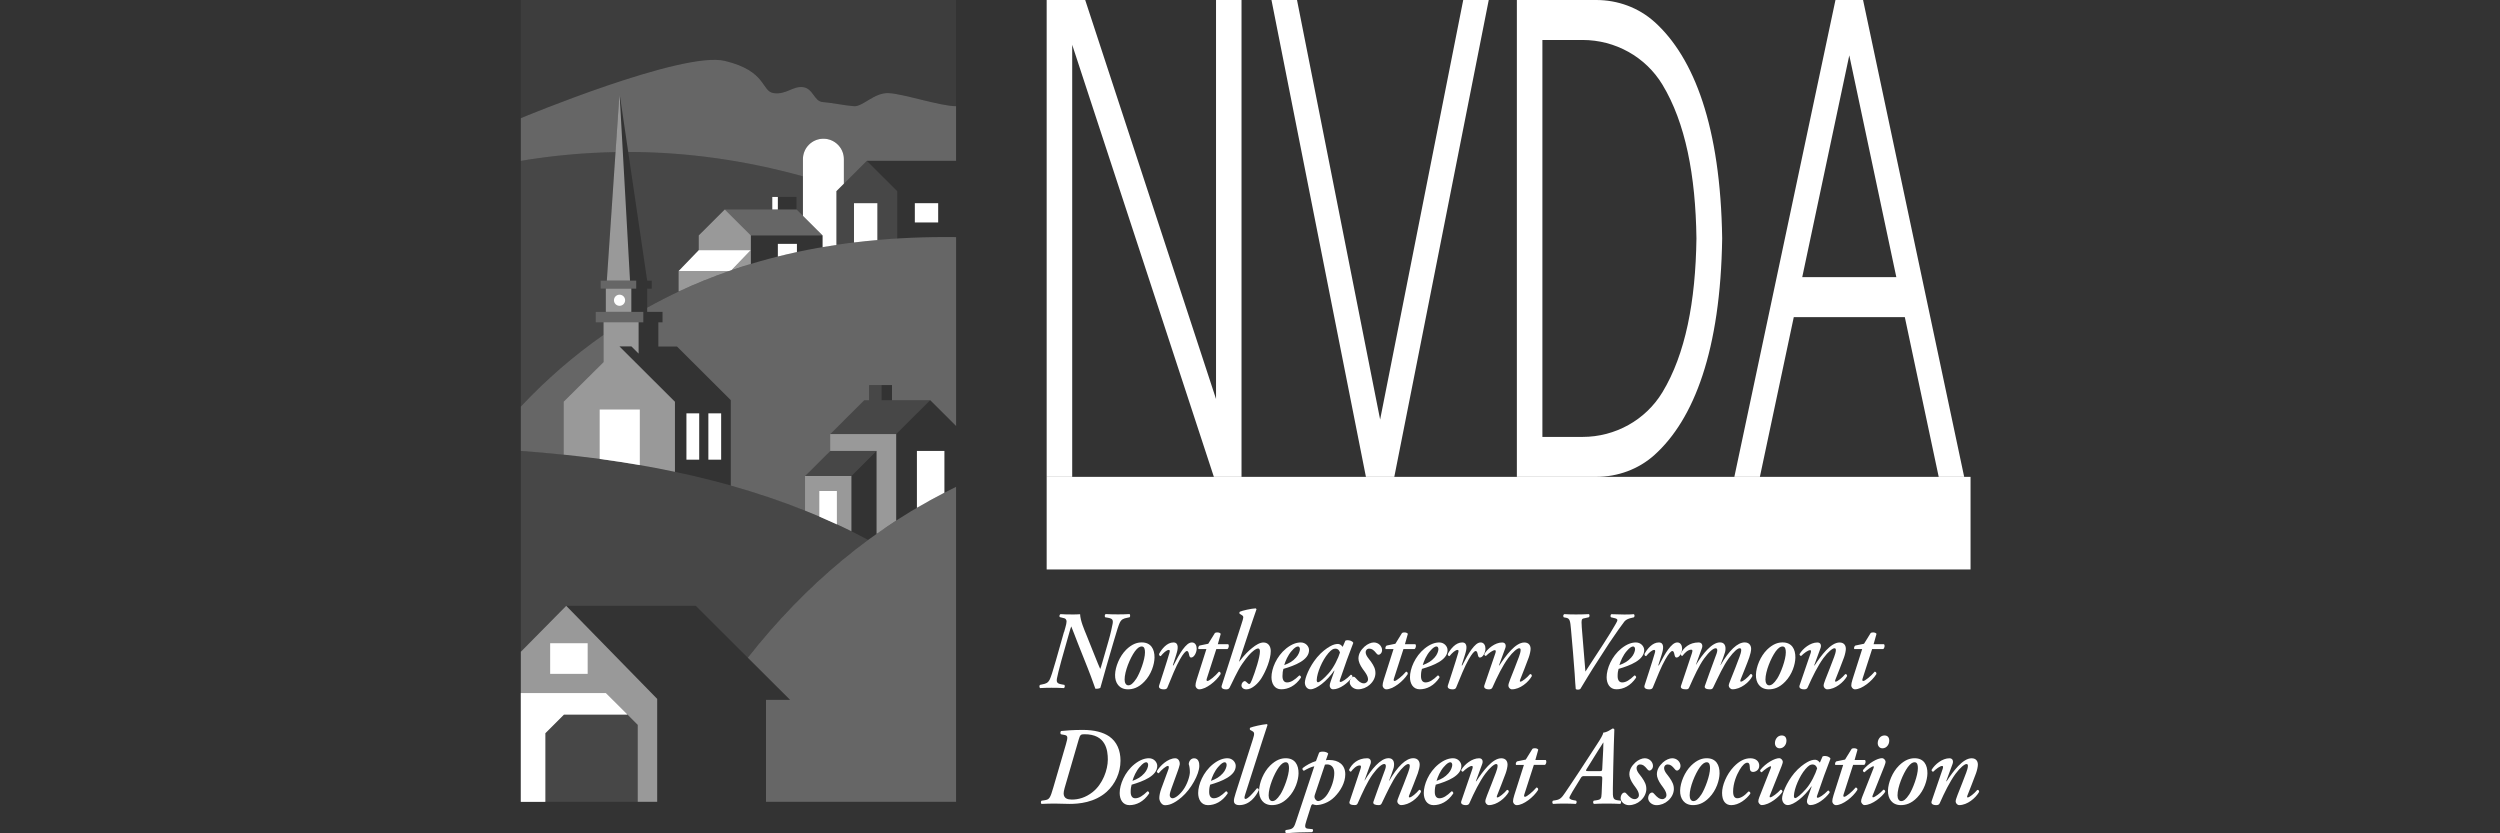 <?xml version="1.0" encoding="UTF-8"?> <svg xmlns="http://www.w3.org/2000/svg" width="192" height="64" viewBox="0 0 192 64" fill="none"><rect x="0" y="0" width="192" height="64" fill="#333333" stroke="none"/><path opacity="0.05" d="M40 0V9.075C40 9.075 52.42 3.897 55.665 4.675C58.91 5.455 58.461 7.015 59.419 7.15C60.376 7.285 60.883 6.598 61.665 6.69C62.448 6.782 62.523 7.79 63.175 7.835C63.827 7.88 64.913 8.11 65.587 8.155C66.262 8.2 67.134 7.105 68.238 7.15C69.341 7.195 72.222 8.155 73.423 8.155V0H40Z" fill="white"></path><path opacity="0.25" d="M68.238 7.152C67.134 7.107 66.262 8.205 65.587 8.157C64.913 8.112 63.824 7.882 63.175 7.837C62.523 7.792 62.448 6.782 61.665 6.692C60.883 6.6 60.379 7.287 59.419 7.152C58.458 7.017 58.907 5.455 55.665 4.677C52.42 3.897 40 9.075 40 9.075V12.352C42.447 11.943 44.872 11.723 47.274 11.678L47.58 7.152L48.247 11.67C52.799 11.675 57.267 12.322 61.665 13.54V12.22C61.665 11.355 62.37 10.652 63.237 10.652C64.105 10.652 64.81 11.355 64.81 12.22V14.11L66.573 12.352H73.426V8.157C72.225 8.157 69.343 7.195 68.24 7.152H68.238Z" fill="white"></path><path opacity="0.1" d="M46.352 24.753H45.755V23.95H46.53V22.168H46.131V21.552H46.607L47.274 11.675C44.872 11.723 42.447 11.943 40 12.352V31.233C41.943 29.163 44.057 27.32 46.352 25.72V24.755V24.753Z" fill="white"></path><path opacity="0.1" d="M61.665 16.578V13.54C57.267 12.322 52.796 11.675 48.247 11.67L49.704 21.555H50.055V22.17H49.704V23.625C50.489 23.188 51.297 22.777 52.119 22.392V20.815L53.664 19.212V18.085L55.665 16.09H59.311V15.127H61.174V16.093L61.665 16.582V16.578Z" fill="white"></path><path d="M64.81 14.11V12.22C64.81 11.355 64.105 10.652 63.238 10.652C62.37 10.652 61.665 11.355 61.665 12.22V16.578L63.175 18.082V18.98C63.601 18.907 64.03 18.837 64.464 18.775C64.388 18.785 64.311 18.795 64.236 18.808V14.68L64.81 14.107V14.11Z" fill="white"></path><path d="M56.186 20.745L57.666 19.21H53.664L52.119 20.812H56.001C56.063 20.79 56.124 20.767 56.186 20.745Z" fill="white"></path><path opacity="0.5" d="M57.666 19.21H53.664V18.082L55.665 16.087L57.666 18.082V19.21Z" fill="white"></path><path opacity="0.5" d="M57.666 20.267V19.21L56.186 20.745C56.673 20.578 57.167 20.418 57.666 20.267Z" fill="white"></path><path opacity="0.5" d="M55.998 20.812H52.117V22.39C53.365 21.805 54.659 21.28 55.998 20.812Z" fill="white"></path><path opacity="0.25" d="M57.666 18.082H63.175L61.174 16.087H55.665L57.666 18.082Z" fill="white"></path><path d="M59.739 15.125H59.311V16.087H59.739V15.125Z" fill="white"></path><path d="M61.204 19.36V18.727H59.739V19.7C60.224 19.58 60.71 19.465 61.204 19.36Z" fill="white"></path><path d="M72.052 15.605H70.259V17.085H72.052V15.605Z" fill="white"></path><path opacity="0.1" d="M68.907 18.32V14.682L66.57 12.352L64.233 14.682V18.81C65.743 18.582 67.3 18.42 68.905 18.323L68.907 18.32Z" fill="white"></path><path d="M67.38 18.435V15.605H65.587V18.622C66.176 18.55 66.776 18.488 67.38 18.435Z" fill="white"></path><path opacity="0.25" d="M43.287 30.855L46.352 27.812V25.72C44.057 27.32 41.943 29.16 40 31.23V34.63C41.118 34.708 42.212 34.807 43.287 34.92V30.855Z" fill="white"></path><path opacity="0.25" d="M49.704 23.622V23.95H50.883V24.753H50.562V26.613H51.994L56.124 30.73V37.288C58.127 37.85 60.028 38.495 61.828 39.215V36.562L63.764 34.633V33.337L66.377 30.733H66.743V29.573H68.506V30.733H71.44L73.428 32.715V18.21C64.088 18.095 56.246 19.99 49.707 23.628L49.704 23.622Z" fill="white"></path><path opacity="0.5" d="M51.836 36.24V30.855L47.57 26.602H48.49L49.045 27.155V24.752H46.352V27.81L43.287 30.852V34.917C46.304 35.23 49.153 35.67 51.836 36.237V36.24Z" fill="white"></path><path opacity="0.25" d="M49.406 23.953H45.752V24.755H49.406V23.953Z" fill="white"></path><path opacity="0.25" d="M48.862 21.552H46.131V22.168H48.862V21.552Z" fill="white"></path><path opacity="0.5" d="M47.58 7.152L46.605 21.552H48.385L47.58 7.152Z" fill="white"></path><path d="M53.699 31.745H52.718V35.303H53.699V31.745Z" fill="white"></path><path d="M49.138 35.722V31.45H46.056V35.245C47.106 35.387 48.132 35.547 49.138 35.72V35.722Z" fill="white"></path><path d="M55.384 31.745H54.403V35.303H55.384V31.745Z" fill="white"></path><path opacity="0.5" d="M48.486 22.168H46.527V23.95H48.486V22.168Z" fill="white"></path><path d="M47.58 23.487C47.817 23.487 48.009 23.296 48.009 23.06C48.009 22.824 47.817 22.632 47.58 22.632C47.343 22.632 47.152 22.824 47.152 23.06C47.152 23.296 47.343 23.487 47.58 23.487Z" fill="white"></path><path opacity="0.5" d="M67.322 41.002C67.816 40.653 68.318 40.307 68.827 39.977V33.335H63.759V34.63H67.32V41.002H67.322Z" fill="white"></path><path opacity="0.1" d="M63.761 34.63L61.826 36.56H65.389L67.322 34.63H63.761Z" fill="white"></path><path opacity="0.5" d="M65.389 40.803V36.557H61.826C61.826 36.528 61.826 37.885 61.826 39.215C63.059 39.708 64.251 40.235 65.389 40.8V40.803Z" fill="white"></path><path d="M72.531 37.84V34.633H70.419C70.419 34.585 70.419 36.985 70.419 39.002C71.109 38.597 71.813 38.21 72.531 37.84Z" fill="white"></path><path d="M64.273 40.273V37.71H62.924C62.924 37.688 62.924 38.672 62.924 39.672C63.38 39.867 63.829 40.068 64.273 40.273Z" fill="white"></path><path opacity="0.1" d="M67.706 30.733V29.573H66.741V30.73H66.374L63.762 33.337H68.827L71.435 30.738L67.706 30.733Z" fill="white"></path><path opacity="0.1" d="M48.185 54.877H43.312L41.878 56.31V61.58H48.977V55.67L48.185 54.877Z" fill="white"></path><path opacity="0.1" d="M40 34.63V50.055L43.486 46.528H53.435L57.432 50.513C60.168 47.038 63.233 44 66.675 41.468C59.702 37.718 50.87 35.392 40 34.63Z" fill="white"></path><path opacity="0.25" d="M57.43 50.51L60.682 53.752H58.829V61.58H73.426V37.39C67.109 40.45 61.843 44.91 57.432 50.513L57.43 50.51Z" fill="white"></path><path opacity="0.5" d="M40 61.58H41.878V56.31L43.312 54.877H48.185L48.977 55.67V61.58H50.472V53.675L43.486 46.528L40 50.057V61.58Z" fill="white"></path><path d="M40 61.58H41.878V56.31L43.312 54.877H48.185L46.53 53.23H40V61.58Z" fill="white"></path><path d="M45.133 49.4H42.252V51.752H45.133V49.4Z" fill="white"></path><path d="M81.723 48.538C81.866 48.025 81.961 47.745 81.884 47.608C81.851 47.523 81.771 47.48 81.66 47.462L81.397 47.395C81.335 47.345 81.365 47.208 81.445 47.165C81.693 47.182 81.939 47.19 82.355 47.19C82.45 47.19 82.857 47.19 82.952 47.172C82.967 47.667 83.278 48.375 83.453 48.803L84.05 50.295C84.273 50.85 84.409 51.19 84.497 51.377C84.537 51.3 84.584 51.138 84.632 50.968L85.126 49.252C85.294 48.68 85.422 48.075 85.452 47.895C85.5 47.597 85.427 47.502 85.086 47.443L84.878 47.407C84.83 47.34 84.83 47.22 84.91 47.16C85.236 47.178 85.525 47.185 85.868 47.185C86.187 47.185 86.435 47.178 86.753 47.16C86.801 47.212 86.816 47.358 86.753 47.407L86.545 47.45C86.297 47.5 86.132 47.553 85.996 47.825C85.916 47.987 85.773 48.43 85.535 49.25L84.945 51.273C84.722 52.04 84.619 52.468 84.507 52.825C84.444 52.877 84.268 52.91 84.123 52.892C84.068 52.765 83.907 52.245 83.534 51.305L82.791 49.438C82.608 48.985 82.385 48.362 82.272 48.108C82.24 48.157 82.192 48.347 82.057 48.815L81.508 50.752C81.347 51.325 81.204 51.93 81.172 52.11C81.124 52.407 81.197 52.502 81.545 52.562L81.743 52.597C81.791 52.665 81.791 52.785 81.711 52.845C81.385 52.828 81.096 52.82 80.753 52.82C80.442 52.82 80.186 52.828 79.875 52.845C79.82 52.792 79.802 52.648 79.875 52.597L80.073 52.555C80.322 52.505 80.487 52.453 80.622 52.18C80.703 52.017 80.853 51.575 81.084 50.755L81.713 48.538H81.723Z" fill="white"></path><path d="M86.475 49.91C86.936 49.458 87.328 49.337 87.686 49.337C88.396 49.337 88.674 49.858 88.667 50.498C88.659 51.028 88.418 51.803 87.884 52.35C87.423 52.837 86.974 52.94 86.626 52.94C85.956 52.94 85.62 52.445 85.638 51.822C85.653 51.2 85.989 50.398 86.475 49.913V49.91ZM87.265 52.13C87.551 51.688 87.934 50.663 87.934 50.108C87.934 49.877 87.902 49.648 87.679 49.648C87.536 49.648 87.368 49.742 87.16 50.023C86.786 50.542 86.37 51.557 86.37 52.19C86.37 52.445 86.472 52.633 86.656 52.633C86.839 52.633 87.022 52.495 87.262 52.13H87.265Z" fill="white"></path><path d="M90.352 50.225L90.073 51.105H90.121C90.359 50.635 90.632 50.15 90.831 49.885C91.086 49.543 91.302 49.34 91.54 49.34C91.796 49.34 91.906 49.58 91.906 49.818C91.906 50.083 91.723 50.5 91.475 50.5C91.38 50.5 91.347 50.405 91.315 50.253C91.282 50.083 91.234 49.998 91.154 49.998C91.059 49.998 90.876 50.185 90.612 50.655C90.317 51.168 89.983 51.995 89.655 52.805C89.615 52.908 89.512 52.943 89.384 52.943C89.223 52.943 88.945 52.893 89.018 52.653C89.193 52.098 89.592 50.913 89.815 50.135C89.855 49.998 89.848 49.913 89.767 49.913C89.592 49.913 89.336 50.153 89.146 50.39C89.065 50.39 89.003 50.323 89.018 50.22C89.226 49.835 89.624 49.34 90.118 49.34C90.55 49.34 90.477 49.835 90.349 50.228L90.352 50.225Z" fill="white"></path><path d="M93.413 49.85L92.689 52.095C92.641 52.233 92.656 52.3 92.736 52.3C92.864 52.3 93.326 51.925 93.614 51.583C93.709 51.6 93.757 51.65 93.742 51.77C93.391 52.333 92.609 52.94 92.1 52.94C91.939 52.94 91.814 52.788 91.814 52.65C91.814 52.53 91.839 52.41 91.909 52.18L92.651 49.85H92.044C91.997 49.773 92.044 49.628 92.124 49.578L92.794 49.44L93.306 48.613C93.353 48.578 93.418 48.57 93.496 48.57C93.609 48.57 93.719 48.613 93.752 48.68L93.529 49.473H94.326C94.421 49.575 94.359 49.798 94.263 49.848H93.418L93.413 49.85Z" fill="white"></path><path d="M95.359 47.88C95.502 47.445 95.535 47.343 95.384 47.25L95.194 47.13C95.179 47.08 95.179 47.01 95.226 46.977C95.417 46.892 96.087 46.737 96.438 46.722C96.47 46.74 96.485 46.775 96.5 46.79C96.357 47.218 96.164 47.745 96.014 48.215L95.161 50.792L95.176 50.81C95.582 50.273 95.911 49.965 96.157 49.77C96.46 49.523 96.763 49.343 97.034 49.343C97.4 49.343 97.594 49.633 97.594 50C97.594 50.648 97.22 51.535 96.891 52.065C96.653 52.458 96.167 52.943 95.728 52.943C95.472 52.943 95.344 52.79 95.344 52.635C95.344 52.472 95.48 52.31 95.6 52.31C95.648 52.31 95.695 52.345 95.743 52.395C95.823 52.48 95.893 52.532 95.941 52.532C96.014 52.532 96.069 52.413 96.157 52.2C96.395 51.602 96.763 50.477 96.763 50.032C96.763 49.88 96.716 49.803 96.621 49.803C96.54 49.803 96.412 49.862 96.262 49.983C96.024 50.17 95.783 50.443 95.439 50.93C95.033 51.492 94.602 52.508 94.434 52.807C94.379 52.91 94.291 52.945 94.163 52.945C94.02 52.945 93.749 52.895 93.827 52.655L95.359 47.885V47.88Z" fill="white"></path><path d="M97.649 52.01C97.649 51.37 98.022 50.415 98.782 49.8C99.221 49.45 99.594 49.34 99.898 49.34C100.282 49.34 100.535 49.648 100.535 49.928C100.535 50.695 99.452 51.113 98.566 51.37C98.526 51.49 98.494 51.685 98.494 51.925C98.494 52.24 98.622 52.41 98.845 52.41C99.131 52.41 99.419 52.23 99.785 51.873C99.865 51.873 99.928 51.958 99.913 52.043C99.482 52.683 98.925 52.938 98.398 52.938C97.872 52.938 97.649 52.478 97.649 52.008V52.01ZM99.203 49.988C98.907 50.32 98.717 50.773 98.629 51.08C99.035 50.928 99.284 50.783 99.537 50.5C99.737 50.288 99.833 49.998 99.833 49.86C99.833 49.75 99.785 49.648 99.682 49.648C99.57 49.648 99.404 49.75 99.203 49.99V49.988Z" fill="white"></path><path d="M103.326 49.203C103.358 49.185 103.421 49.167 103.486 49.167C103.637 49.167 103.86 49.218 103.933 49.373C103.709 49.928 103.198 51.335 102.905 52.222C102.864 52.333 102.897 52.375 102.945 52.375C103.065 52.375 103.391 52.178 103.742 51.82C103.805 51.82 103.87 51.87 103.87 51.983C103.519 52.46 102.897 52.938 102.385 52.938C102.195 52.938 102.122 52.767 102.122 52.665C102.122 52.58 102.137 52.485 102.202 52.315L102.488 51.505H102.463C101.904 52.315 101.107 52.938 100.645 52.938C100.389 52.938 100.214 52.697 100.214 52.425C100.214 52.093 100.532 51.23 101.147 50.487C101.505 50.06 101.871 49.797 102.145 49.642C102.383 49.505 102.576 49.455 102.767 49.455C102.829 49.455 102.895 49.49 102.95 49.515C102.99 49.54 103.07 49.61 103.118 49.678L103.326 49.2V49.203ZM102.002 50.182C101.555 50.703 101.142 51.667 101.124 52.23C101.124 52.325 101.157 52.4 101.219 52.4C101.347 52.4 101.691 52.102 102.032 51.718C102.438 51.275 102.797 50.505 102.91 50.112C102.847 49.907 102.719 49.815 102.558 49.815C102.383 49.815 102.255 49.892 101.999 50.182H102.002Z" fill="white"></path><path d="M103.659 52.385C103.659 52.198 103.787 51.975 103.963 51.975C104.025 51.975 104.083 52.028 104.138 52.095C104.346 52.335 104.522 52.48 104.745 52.48C104.913 52.48 105.064 52.353 105.064 52.173C105.064 51.89 104.815 51.593 104.665 51.388C104.442 51.08 104.329 50.79 104.329 50.578C104.329 50.22 104.504 49.93 104.79 49.665C105.013 49.46 105.302 49.34 105.507 49.34C105.873 49.34 106.144 49.63 106.144 49.928C106.144 50.158 105.969 50.285 105.889 50.285C105.816 50.285 105.761 50.25 105.713 50.183C105.49 49.91 105.362 49.815 105.154 49.815C104.978 49.815 104.883 49.96 104.883 50.08C104.883 50.363 105.146 50.61 105.289 50.813C105.52 51.145 105.64 51.385 105.633 51.718C105.625 52.008 105.49 52.333 105.186 52.595C104.948 52.808 104.627 52.938 104.294 52.938C103.96 52.938 103.657 52.683 103.657 52.383L103.659 52.385Z" fill="white"></path><path d="M107.784 49.85L107.06 52.095C107.012 52.233 107.027 52.3 107.107 52.3C107.235 52.3 107.697 51.925 107.985 51.583C108.08 51.6 108.128 51.65 108.113 51.77C107.762 52.333 106.979 52.94 106.47 52.94C106.31 52.94 106.184 52.788 106.184 52.65C106.184 52.53 106.21 52.41 106.28 52.18L107.022 49.85H106.415C106.367 49.773 106.415 49.628 106.495 49.578L107.165 49.44L107.676 48.613C107.724 48.578 107.789 48.57 107.867 48.57C107.98 48.57 108.09 48.613 108.123 48.68L107.9 49.473H108.697C108.792 49.575 108.73 49.798 108.634 49.848H107.789L107.784 49.85Z" fill="white"></path><path d="M108.286 52.01C108.286 51.37 108.659 50.415 109.419 49.8C109.858 49.45 110.232 49.34 110.535 49.34C110.919 49.34 111.172 49.648 111.172 49.928C111.172 50.695 110.089 51.113 109.204 51.37C109.163 51.49 109.131 51.685 109.131 51.925C109.131 52.24 109.259 52.41 109.482 52.41C109.768 52.41 110.056 52.23 110.422 51.873C110.502 51.873 110.565 51.958 110.55 52.043C110.119 52.683 109.562 52.938 109.036 52.938C108.509 52.938 108.286 52.478 108.286 52.008V52.01ZM109.84 49.988C109.545 50.32 109.354 50.773 109.266 51.08C109.672 50.928 109.921 50.783 110.174 50.5C110.375 50.288 110.47 49.998 110.47 49.86C110.47 49.75 110.422 49.648 110.319 49.648C110.207 49.648 110.041 49.75 109.84 49.99V49.988Z" fill="white"></path><path d="M112.529 50.225L112.25 51.105H112.298C112.536 50.635 112.809 50.15 113.007 49.885C113.263 49.543 113.479 49.34 113.717 49.34C113.973 49.34 114.083 49.58 114.083 49.818C114.083 50.083 113.9 50.5 113.652 50.5C113.557 50.5 113.524 50.405 113.491 50.253C113.459 50.083 113.411 49.998 113.331 49.998C113.236 49.998 113.053 50.185 112.789 50.655C112.493 51.168 112.16 51.995 111.831 52.805C111.791 52.908 111.688 52.943 111.561 52.943C111.4 52.943 111.122 52.893 111.194 52.653C111.37 52.098 111.769 50.913 111.992 50.135C112.032 49.998 112.024 49.913 111.944 49.913C111.769 49.913 111.513 50.153 111.322 50.39C111.242 50.39 111.179 50.323 111.194 50.22C111.403 49.835 111.801 49.34 112.295 49.34C112.727 49.34 112.654 49.835 112.526 50.228L112.529 50.225Z" fill="white"></path><path d="M117.551 49.818C117.551 49.98 117.488 50.27 117.408 50.492C117.265 50.91 116.882 51.84 116.754 52.182C116.714 52.285 116.706 52.352 116.769 52.352C116.897 52.352 117.28 52.045 117.504 51.773C117.599 51.755 117.646 51.825 117.646 51.925C117.376 52.403 116.736 52.94 116.114 52.94C115.971 52.94 115.844 52.788 115.844 52.667C115.844 52.565 115.876 52.445 115.986 52.165C116.195 51.653 116.465 50.945 116.656 50.443C116.719 50.273 116.784 50.068 116.784 49.93C116.784 49.852 116.769 49.785 116.671 49.785C116.536 49.785 116.192 50.05 115.826 50.545C115.395 51.142 115.004 51.928 114.615 52.805C114.567 52.907 114.472 52.943 114.344 52.943C114.201 52.943 113.92 52.892 113.993 52.653C114.026 52.542 114.758 50.425 114.838 50.188C114.886 50.05 114.901 49.932 114.805 49.932C114.645 49.932 114.344 50.155 114.121 50.375C114.041 50.375 113.993 50.307 113.993 50.237C114.249 49.803 114.823 49.343 115.365 49.343C115.65 49.343 115.676 49.597 115.603 49.785L115.116 51.108H115.149C115.65 50.347 116.385 49.343 117.07 49.343C117.421 49.343 117.549 49.583 117.549 49.82L117.551 49.818Z" fill="white"></path><path d="M120.094 47.403C120.031 47.335 120.046 47.208 120.141 47.165C120.405 47.182 120.708 47.19 121.034 47.19C121.385 47.19 121.664 47.182 122.022 47.165C122.102 47.208 122.085 47.37 122.022 47.405L121.759 47.465C121.646 47.49 121.528 47.5 121.496 47.575C121.455 47.66 121.455 47.873 121.481 48.19C121.561 49.215 121.689 50.782 121.759 51.578C122.732 50.093 123.68 48.65 124.071 47.943C124.159 47.79 124.214 47.688 124.214 47.627C124.214 47.56 124.159 47.508 124.006 47.475L123.72 47.407C123.665 47.358 123.68 47.203 123.752 47.17C124.166 47.188 124.447 47.195 124.75 47.195C125.029 47.195 125.284 47.188 125.485 47.17C125.548 47.222 125.548 47.358 125.485 47.41L125.269 47.462C125.094 47.505 124.886 47.572 124.758 47.727C124.575 47.958 124.088 48.64 123.569 49.417L122.732 50.715C122.213 51.5 121.551 52.617 121.368 52.915C121.32 52.95 121.24 52.965 121.177 52.965C121.097 52.965 121.049 52.947 121.017 52.915C120.984 52.667 120.969 52.225 120.936 51.755C120.856 50.612 120.753 49.468 120.651 48.325C120.595 47.685 120.563 47.498 120.284 47.445L120.094 47.41V47.403Z" fill="white"></path><path d="M123.389 52.01C123.389 51.37 123.762 50.415 124.522 49.8C124.961 49.45 125.335 49.34 125.638 49.34C126.022 49.34 126.275 49.648 126.275 49.928C126.275 50.695 125.192 51.113 124.307 51.37C124.266 51.49 124.234 51.685 124.234 51.925C124.234 52.24 124.362 52.41 124.585 52.41C124.871 52.41 125.159 52.23 125.525 51.873C125.605 51.873 125.668 51.958 125.653 52.043C125.222 52.683 124.665 52.938 124.139 52.938C123.612 52.938 123.389 52.478 123.389 52.008V52.01ZM124.943 49.988C124.648 50.32 124.457 50.773 124.369 51.08C124.775 50.928 125.024 50.783 125.277 50.5C125.478 50.288 125.573 49.998 125.573 49.86C125.573 49.75 125.525 49.648 125.422 49.648C125.31 49.648 125.144 49.75 124.943 49.99V49.988Z" fill="white"></path><path d="M127.632 50.225L127.353 51.105H127.401C127.639 50.635 127.912 50.15 128.11 49.885C128.366 49.543 128.582 49.34 128.82 49.34C129.076 49.34 129.186 49.58 129.186 49.818C129.186 50.083 129.003 50.5 128.755 50.5C128.66 50.5 128.627 50.405 128.594 50.253C128.562 50.083 128.514 49.998 128.434 49.998C128.339 49.998 128.156 50.185 127.892 50.655C127.596 51.168 127.263 51.995 126.934 52.805C126.894 52.908 126.792 52.943 126.664 52.943C126.503 52.943 126.225 52.893 126.298 52.653C126.473 52.098 126.872 50.913 127.095 50.135C127.135 49.998 127.128 49.913 127.047 49.913C126.872 49.913 126.616 50.153 126.425 50.39C126.345 50.39 126.282 50.323 126.298 50.22C126.506 49.835 126.904 49.34 127.398 49.34C127.83 49.34 127.757 49.835 127.629 50.228L127.632 50.225Z" fill="white"></path><path d="M130.708 49.782L130.247 51.045H130.262C130.763 50.218 131.473 49.337 132.087 49.337C132.574 49.337 132.549 49.815 132.486 50.08C132.439 50.26 132.255 50.755 132.128 51.078H132.143C132.79 49.96 133.434 49.337 133.993 49.337C134.344 49.337 134.487 49.578 134.487 49.833C134.487 49.995 134.425 50.26 134.344 50.49C134.201 50.907 133.818 51.837 133.682 52.18C133.642 52.282 133.642 52.35 133.707 52.35C133.85 52.35 134.219 52.042 134.442 51.77C134.537 51.752 134.585 51.822 134.585 51.922C134.347 52.407 133.675 52.938 133.053 52.938C132.91 52.938 132.767 52.785 132.767 52.665C132.767 52.562 132.815 52.443 132.927 52.163C133.136 51.65 133.406 50.96 133.597 50.44C133.66 50.27 133.725 50.065 133.725 49.938C133.725 49.852 133.71 49.785 133.605 49.785C133.454 49.785 133.158 50.032 132.775 50.553C132.361 51.115 131.985 51.943 131.578 52.788C131.523 52.907 131.458 52.94 131.33 52.94C131.107 52.94 130.869 52.89 130.931 52.685C130.947 52.635 131.568 50.892 131.744 50.44C131.792 50.32 131.887 50.083 131.887 49.955C131.887 49.852 131.854 49.785 131.766 49.785C131.591 49.785 131.28 50.025 130.881 50.57C130.483 51.115 130.109 51.943 129.733 52.788C129.685 52.907 129.62 52.94 129.495 52.94C129.256 52.94 129.041 52.89 129.096 52.685C129.121 52.6 129.861 50.425 129.933 50.185C130.006 49.962 129.989 49.895 129.878 49.895C129.623 49.895 129.367 50.167 129.209 50.373C129.129 50.373 129.066 50.305 129.066 50.22C129.289 49.75 129.75 49.34 130.453 49.34C130.738 49.34 130.779 49.587 130.708 49.782Z" fill="white"></path><path d="M135.693 49.91C136.155 49.458 136.546 49.337 136.904 49.337C137.614 49.337 137.892 49.858 137.885 50.498C137.877 51.028 137.637 51.803 137.103 52.35C136.641 52.837 136.195 52.94 135.844 52.94C135.174 52.94 134.838 52.445 134.856 51.822C134.871 51.2 135.207 50.398 135.693 49.913V49.91ZM136.481 52.13C136.767 51.688 137.15 50.663 137.15 50.108C137.15 49.877 137.118 49.648 136.894 49.648C136.752 49.648 136.584 49.742 136.375 50.023C136.002 50.542 135.586 51.557 135.586 52.19C135.586 52.445 135.688 52.633 135.871 52.633C136.054 52.633 136.237 52.495 136.478 52.13H136.481Z" fill="white"></path><path d="M141.762 49.818C141.762 49.98 141.699 50.27 141.619 50.492C141.476 50.91 141.092 51.84 140.964 52.182C140.924 52.285 140.917 52.352 140.979 52.352C141.107 52.352 141.491 52.045 141.714 51.773C141.809 51.755 141.857 51.825 141.857 51.925C141.586 52.403 140.947 52.94 140.325 52.94C140.182 52.94 140.054 52.788 140.054 52.667C140.054 52.565 140.087 52.445 140.197 52.165C140.405 51.653 140.676 50.945 140.866 50.443C140.929 50.273 140.994 50.068 140.994 49.93C140.994 49.852 140.979 49.785 140.881 49.785C140.746 49.785 140.403 50.05 140.036 50.545C139.605 51.142 139.214 51.928 138.825 52.805C138.778 52.907 138.682 52.943 138.554 52.943C138.412 52.943 138.131 52.892 138.203 52.653C138.236 52.542 138.968 50.425 139.048 50.188C139.096 50.05 139.111 49.932 139.016 49.932C138.855 49.932 138.554 50.155 138.331 50.375C138.251 50.375 138.203 50.307 138.203 50.237C138.459 49.803 139.033 49.343 139.575 49.343C139.861 49.343 139.886 49.597 139.813 49.785L139.327 51.108H139.359C139.861 50.347 140.596 49.343 141.28 49.343C141.631 49.343 141.759 49.583 141.759 49.82L141.762 49.818Z" fill="white"></path><path d="M143.778 49.85L143.053 52.095C143.005 52.233 143.02 52.3 143.101 52.3C143.229 52.3 143.69 51.925 143.978 51.583C144.074 51.6 144.121 51.65 144.106 51.77C143.755 52.333 142.975 52.94 142.464 52.94C142.303 52.94 142.178 52.788 142.178 52.65C142.178 52.53 142.203 52.41 142.273 52.18L143.015 49.85H142.409C142.361 49.773 142.409 49.628 142.489 49.578L143.158 49.44L143.67 48.613C143.718 48.578 143.783 48.57 143.86 48.57C143.973 48.57 144.084 48.613 144.116 48.68L143.893 49.473H144.69C144.786 49.575 144.723 49.798 144.628 49.848H143.783L143.778 49.85Z" fill="white"></path><path d="M81.478 56.39C81.415 56.34 81.43 56.185 81.493 56.142C81.788 56.108 82.418 56.057 83.16 56.057C84.045 56.057 84.722 56.237 85.194 56.56C85.783 56.977 86.054 57.635 86.054 58.42C86.054 59.343 85.647 60.22 84.993 60.81C84.068 61.638 82.857 61.74 82.139 61.74C81.766 61.74 81.367 61.715 81.039 61.715C80.71 61.715 80.377 61.722 79.986 61.74C79.923 61.697 79.923 61.528 80.001 61.492L80.224 61.458C80.582 61.407 80.655 61.312 80.893 60.485L81.866 57.15C82.027 56.595 82.009 56.492 81.746 56.443L81.475 56.392L81.478 56.39ZM81.756 60.553C81.668 60.86 81.668 61.04 81.741 61.167C81.803 61.295 81.964 61.407 82.315 61.407C82.834 61.407 83.376 61.255 83.91 60.835C84.692 60.22 85.081 59.112 85.081 58.335C85.081 57.635 84.945 56.373 83.27 56.39C83 56.39 82.952 56.44 82.847 56.79L81.753 60.553H81.756Z" fill="white"></path><path d="M85.991 60.903C85.991 60.263 86.365 59.307 87.124 58.693C87.563 58.343 87.937 58.233 88.24 58.233C88.624 58.233 88.877 58.54 88.877 58.822C88.877 59.59 87.794 60.008 86.909 60.265C86.869 60.385 86.836 60.58 86.836 60.82C86.836 61.135 86.964 61.307 87.187 61.307C87.473 61.307 87.761 61.127 88.127 60.77C88.208 60.77 88.27 60.855 88.255 60.94C87.824 61.58 87.267 61.835 86.741 61.835C86.214 61.835 85.991 61.375 85.991 60.905V60.903ZM87.546 58.88C87.25 59.212 87.059 59.665 86.972 59.972C87.378 59.82 87.626 59.675 87.882 59.392C88.08 59.18 88.178 58.89 88.178 58.752C88.178 58.642 88.13 58.54 88.027 58.54C87.914 58.54 87.749 58.642 87.548 58.883L87.546 58.88Z" fill="white"></path><path d="M89.035 61.295C89.035 61.108 89.083 60.852 89.196 60.545L89.73 59.095C89.785 58.95 89.778 58.822 89.697 58.822C89.554 58.822 89.203 59.12 88.988 59.385C88.907 59.385 88.845 59.3 88.845 59.233C89.075 58.822 89.69 58.235 90.264 58.235C90.502 58.235 90.638 58.49 90.6 58.73C90.575 58.85 90.497 59.097 90.457 59.2L89.963 60.565C89.9 60.735 89.843 60.922 89.835 61.06C89.835 61.18 89.898 61.307 90.058 61.307C90.219 61.307 90.545 61.102 90.856 60.685C91.192 60.233 91.375 59.602 91.382 59.32C91.382 59.08 91.357 58.86 91.294 58.68C91.32 58.407 91.493 58.237 91.708 58.237C92.052 58.237 92.115 58.595 92.107 58.828C92.1 59.458 91.478 60.602 90.75 61.225C90.114 61.77 89.73 61.84 89.466 61.84C89.203 61.84 89.035 61.498 89.035 61.303V61.295Z" fill="white"></path><path d="M92.019 60.903C92.019 60.263 92.393 59.307 93.153 58.693C93.591 58.343 93.965 58.233 94.269 58.233C94.652 58.233 94.905 58.54 94.905 58.822C94.905 59.59 93.822 60.008 92.937 60.265C92.897 60.385 92.864 60.58 92.864 60.82C92.864 61.135 92.992 61.307 93.215 61.307C93.501 61.307 93.79 61.127 94.156 60.77C94.236 60.77 94.299 60.855 94.284 60.94C93.852 61.58 93.296 61.835 92.769 61.835C92.242 61.835 92.019 61.375 92.019 60.905V60.903ZM93.574 58.88C93.278 59.212 93.087 59.665 93 59.972C93.406 59.82 93.654 59.675 93.91 59.392C94.108 59.18 94.206 58.89 94.206 58.752C94.206 58.642 94.158 58.54 94.055 58.54C93.942 58.54 93.777 58.642 93.576 58.883L93.574 58.88Z" fill="white"></path><path d="M95.63 61.015C95.557 61.237 95.55 61.358 95.663 61.358C95.838 61.358 96.26 60.88 96.533 60.538C96.628 60.538 96.693 60.587 96.676 60.69C96.453 61.15 95.981 61.833 95.176 61.833C94.858 61.833 94.763 61.663 94.763 61.525C94.763 61.388 94.795 61.235 94.905 60.893L96.222 56.773C96.365 56.33 96.335 56.243 96.189 56.158L96.006 56.055C95.974 56.002 95.974 55.935 96.021 55.885C96.237 55.8 96.906 55.645 97.298 55.612C97.313 55.612 97.345 55.663 97.345 55.68C97.233 56.023 97.137 56.295 96.921 56.978L95.63 61.013V61.015Z" fill="white"></path><path d="M97.536 58.805C97.997 58.352 98.388 58.233 98.747 58.233C99.457 58.233 99.735 58.752 99.728 59.392C99.72 59.922 99.479 60.697 98.945 61.245C98.484 61.73 98.035 61.833 97.686 61.833C97.017 61.833 96.681 61.337 96.698 60.715C96.713 60.093 97.049 59.29 97.536 58.805ZM98.326 61.023C98.612 60.58 98.995 59.555 98.995 59C98.995 58.77 98.963 58.54 98.74 58.54C98.597 58.54 98.429 58.635 98.22 58.915C97.847 59.435 97.431 60.45 97.431 61.083C97.431 61.337 97.533 61.525 97.716 61.525C97.9 61.525 98.082 61.388 98.323 61.023H98.326Z" fill="white"></path><path d="M101.834 58.385C101.914 58.367 101.994 58.367 102.09 58.367C102.792 58.367 103.318 58.725 103.318 59.468C103.318 60.09 102.967 60.73 102.488 61.208C102.042 61.66 101.453 61.83 101.084 61.83C101.004 61.83 100.909 61.795 100.813 61.763C100.751 61.78 100.71 61.83 100.685 61.915L100.342 62.998C100.191 63.468 100.181 63.62 100.47 63.645L100.806 63.68C100.868 63.733 100.853 63.877 100.758 63.91C100.104 63.91 99.434 63.935 98.78 63.995C98.699 63.945 98.684 63.807 98.747 63.748L98.97 63.712C99.354 63.653 99.409 63.472 99.559 63.013L100.939 58.85C100.683 58.9 100.412 59.038 100.141 59.193C100.046 59.175 99.998 59.055 100.046 58.987C100.302 58.782 100.715 58.553 101.067 58.45L101.305 57.81C101.352 57.742 101.465 57.725 101.608 57.725C101.799 57.725 101.974 57.81 102.007 57.877L101.831 58.38L101.834 58.385ZM100.974 61.057C100.941 61.16 100.941 61.263 100.999 61.355C101.039 61.422 101.127 61.525 101.237 61.525C101.357 61.525 101.691 61.398 101.962 60.97C102.288 60.45 102.473 59.835 102.473 59.365C102.473 58.895 102.202 58.708 101.932 58.708C101.851 58.708 101.804 58.715 101.756 58.725L100.974 61.055V61.057Z" fill="white"></path><path d="M105.254 58.675L104.793 59.938H104.808C105.309 59.11 106.019 58.23 106.633 58.23C107.12 58.23 107.095 58.708 107.032 58.972C106.984 59.153 106.801 59.648 106.673 59.97H106.688C107.335 58.852 107.98 58.23 108.539 58.23C108.89 58.23 109.033 58.47 109.033 58.725C109.033 58.888 108.97 59.153 108.89 59.383C108.747 59.8 108.364 60.73 108.228 61.072C108.188 61.175 108.188 61.242 108.253 61.242C108.396 61.242 108.765 60.935 108.988 60.663C109.083 60.645 109.131 60.712 109.131 60.815C108.893 61.303 108.221 61.83 107.599 61.83C107.456 61.83 107.313 61.678 107.313 61.557C107.313 61.455 107.36 61.335 107.473 61.055C107.681 60.542 107.952 59.852 108.143 59.333C108.206 59.163 108.271 58.958 108.271 58.83C108.271 58.745 108.256 58.678 108.15 58.678C108 58.678 107.704 58.925 107.32 59.445C106.907 60.008 106.53 60.835 106.124 61.68C106.069 61.8 106.004 61.833 105.876 61.833C105.653 61.833 105.415 61.782 105.477 61.578C105.492 61.528 106.114 59.785 106.29 59.333C106.337 59.212 106.433 58.975 106.433 58.845C106.433 58.742 106.4 58.675 106.312 58.675C106.137 58.675 105.826 58.915 105.427 59.46C105.028 60.005 104.655 60.833 104.279 61.678C104.231 61.797 104.166 61.83 104.04 61.83C103.802 61.83 103.587 61.78 103.642 61.575C103.667 61.49 104.407 59.315 104.479 59.075C104.552 58.852 104.534 58.785 104.424 58.785C104.168 58.785 103.913 59.057 103.755 59.263C103.674 59.263 103.612 59.195 103.612 59.11C103.835 58.64 104.296 58.233 104.998 58.233C105.284 58.233 105.324 58.48 105.254 58.675Z" fill="white"></path><path d="M109.346 60.903C109.346 60.263 109.72 59.307 110.48 58.693C110.919 58.343 111.292 58.233 111.596 58.233C111.979 58.233 112.233 58.54 112.233 58.822C112.233 59.59 111.149 60.008 110.264 60.265C110.224 60.385 110.191 60.58 110.191 60.82C110.191 61.135 110.319 61.307 110.543 61.307C110.828 61.307 111.117 61.127 111.483 60.77C111.563 60.77 111.626 60.855 111.611 60.94C111.179 61.58 110.623 61.835 110.096 61.835C109.57 61.835 109.346 61.375 109.346 60.905V60.903ZM110.901 58.88C110.605 59.212 110.415 59.665 110.327 59.972C110.733 59.82 110.981 59.675 111.237 59.392C111.435 59.18 111.533 58.89 111.533 58.752C111.533 58.642 111.485 58.54 111.383 58.54C111.272 58.54 111.104 58.642 110.904 58.883L110.901 58.88Z" fill="white"></path><path d="M115.781 58.71C115.781 58.873 115.718 59.163 115.638 59.385C115.495 59.803 115.111 60.733 114.983 61.075C114.943 61.178 114.936 61.245 114.998 61.245C115.126 61.245 115.51 60.938 115.733 60.665C115.828 60.648 115.876 60.715 115.876 60.818C115.605 61.295 114.966 61.833 114.344 61.833C114.201 61.833 114.073 61.68 114.073 61.56C114.073 61.458 114.106 61.337 114.216 61.057C114.424 60.545 114.695 59.837 114.886 59.335C114.948 59.165 115.014 58.96 115.014 58.822C115.014 58.745 114.999 58.678 114.901 58.678C114.765 58.678 114.422 58.943 114.056 59.438C113.624 60.035 113.233 60.82 112.845 61.697C112.797 61.8 112.702 61.835 112.574 61.835C112.431 61.835 112.15 61.785 112.223 61.545C112.255 61.435 112.987 59.318 113.068 59.08C113.115 58.943 113.13 58.825 113.035 58.825C112.875 58.825 112.574 59.047 112.351 59.267C112.27 59.267 112.223 59.2 112.223 59.13C112.478 58.695 113.053 58.235 113.594 58.235C113.88 58.235 113.905 58.49 113.832 58.678L113.346 60H113.379C113.88 59.24 114.615 58.235 115.299 58.235C115.65 58.235 115.778 58.475 115.778 58.712L115.781 58.71Z" fill="white"></path><path d="M117.799 58.745L117.075 60.99C117.027 61.128 117.042 61.195 117.122 61.195C117.25 61.195 117.712 60.82 118 60.478C118.095 60.495 118.143 60.545 118.128 60.665C117.777 61.228 116.997 61.835 116.485 61.835C116.325 61.835 116.2 61.683 116.2 61.545C116.2 61.425 116.225 61.305 116.295 61.075L117.037 58.745H116.43C116.383 58.668 116.43 58.523 116.511 58.473L117.18 58.335L117.692 57.508C117.739 57.473 117.804 57.465 117.882 57.465C117.995 57.465 118.105 57.508 118.138 57.575L117.915 58.368H118.712C118.807 58.47 118.745 58.693 118.649 58.743H117.804L117.799 58.745Z" fill="white"></path><path d="M121.721 59.605C121.483 59.605 121.483 59.612 121.348 59.845L120.766 60.792C120.568 61.142 120.528 61.22 120.528 61.28C120.528 61.34 120.648 61.417 120.791 61.443L121.047 61.492C121.109 61.542 121.094 61.69 121.022 61.74C120.688 61.722 120.432 61.715 120.104 61.715C119.808 61.715 119.537 61.722 119.274 61.74C119.201 61.69 119.201 61.545 119.266 61.492L119.467 61.458C119.785 61.407 119.921 61.305 120.209 60.87C120.312 60.718 121.069 59.597 121.365 59.138L122.642 57.175C122.945 56.715 123.113 56.415 123.136 56.263C123.421 56.245 123.717 56.023 123.853 55.947C123.915 55.947 123.981 55.983 123.981 56.042C123.981 56.18 123.966 56.538 123.94 57.27C123.908 58.362 123.885 59.462 123.868 60.555C123.853 61.333 123.883 61.417 124.281 61.468L124.472 61.492C124.52 61.553 124.505 61.697 124.439 61.74C124.103 61.722 123.785 61.715 123.404 61.715C122.998 61.715 122.669 61.722 122.423 61.74C122.328 61.697 122.336 61.545 122.398 61.492L122.614 61.458C122.95 61.407 122.988 61.337 123.005 60.938L123.053 59.803C123.06 59.623 123.02 59.608 122.815 59.608H121.721V59.605ZM122.862 59.222C123.023 59.222 123.045 59.205 123.053 59.017L123.126 57.575L123.141 57.03H123.126C123.07 57.133 122.95 57.303 122.734 57.645L121.849 59.07C121.769 59.197 121.786 59.222 121.992 59.222H122.862Z" fill="white"></path><path d="M124.464 61.278C124.464 61.09 124.592 60.867 124.768 60.867C124.831 60.867 124.888 60.917 124.943 60.987C125.152 61.227 125.327 61.373 125.55 61.373C125.718 61.373 125.869 61.245 125.869 61.065C125.869 60.782 125.62 60.485 125.47 60.28C125.247 59.972 125.134 59.682 125.134 59.47C125.134 59.112 125.31 58.822 125.595 58.557C125.819 58.352 126.107 58.233 126.313 58.233C126.679 58.233 126.949 58.523 126.949 58.822C126.949 59.053 126.774 59.18 126.694 59.18C126.621 59.18 126.566 59.145 126.518 59.078C126.295 58.805 126.167 58.71 125.959 58.71C125.783 58.71 125.688 58.855 125.688 58.975C125.688 59.258 125.951 59.505 126.094 59.71C126.325 60.042 126.445 60.282 126.438 60.615C126.43 60.905 126.295 61.23 125.992 61.495C125.753 61.708 125.432 61.837 125.099 61.837C124.765 61.837 124.462 61.583 124.462 61.282L124.464 61.278Z" fill="white"></path><path d="M126.578 61.278C126.578 61.09 126.706 60.867 126.882 60.867C126.944 60.867 127.002 60.917 127.057 60.987C127.265 61.227 127.441 61.373 127.664 61.373C127.832 61.373 127.983 61.245 127.983 61.065C127.983 60.782 127.734 60.485 127.584 60.28C127.361 59.972 127.248 59.682 127.248 59.47C127.248 59.112 127.423 58.822 127.709 58.557C127.932 58.352 128.221 58.233 128.426 58.233C128.793 58.233 129.063 58.523 129.063 58.822C129.063 59.053 128.888 59.18 128.808 59.18C128.735 59.18 128.68 59.145 128.632 59.078C128.409 58.805 128.281 58.71 128.073 58.71C127.897 58.71 127.802 58.855 127.802 58.975C127.802 59.258 128.065 59.505 128.208 59.71C128.439 60.042 128.559 60.282 128.552 60.615C128.544 60.905 128.409 61.23 128.105 61.495C127.867 61.708 127.546 61.837 127.213 61.837C126.879 61.837 126.576 61.583 126.576 61.282L126.578 61.278Z" fill="white"></path><path d="M129.871 58.805C130.332 58.352 130.723 58.233 131.082 58.233C131.792 58.233 132.07 58.752 132.062 59.392C132.055 59.922 131.814 60.697 131.28 61.245C130.819 61.73 130.37 61.833 130.021 61.833C129.352 61.833 129.016 61.337 129.033 60.715C129.048 60.093 129.384 59.29 129.871 58.805ZM130.661 61.023C130.947 60.58 131.33 59.555 131.33 59C131.33 58.77 131.298 58.54 131.074 58.54C130.932 58.54 130.764 58.635 130.555 58.915C130.182 59.435 129.766 60.45 129.766 61.083C129.766 61.337 129.868 61.525 130.051 61.525C130.234 61.525 130.417 61.388 130.658 61.023H130.661Z" fill="white"></path><path d="M132.255 60.895C132.255 60.333 132.581 59.487 133.156 58.883C133.579 58.44 134.001 58.235 134.425 58.235C134.848 58.235 135.119 58.475 135.109 58.815C135.109 59.148 134.813 59.285 134.63 59.285C134.495 59.285 134.399 59.2 134.392 59.045C134.377 58.858 134.399 58.575 134.194 58.575C134.033 58.575 133.828 58.745 133.605 59.12C133.356 59.538 133.103 60.17 133.103 60.792C133.103 61.178 133.238 61.305 133.429 61.305C133.667 61.305 133.956 61.142 134.282 60.785C134.377 60.785 134.442 60.852 134.425 60.955C134.129 61.373 133.547 61.835 132.958 61.835C132.526 61.835 132.255 61.51 132.255 60.898V60.895Z" fill="white"></path><path d="M135.932 61.072C135.899 61.157 135.891 61.235 135.957 61.235C136.085 61.235 136.523 60.91 136.754 60.645C136.842 60.645 136.905 60.73 136.889 60.815C136.666 61.172 135.901 61.83 135.295 61.83C135.159 61.83 135.039 61.642 135.039 61.565C135.039 61.47 135.054 61.377 135.112 61.233L135.997 58.987C136.029 58.903 136.029 58.85 135.982 58.85C135.886 58.85 135.55 59.072 135.297 59.31C135.217 59.31 135.162 59.208 135.184 59.14C135.616 58.602 136.293 58.227 136.651 58.227C136.764 58.227 136.889 58.347 136.915 58.468C136.93 58.535 136.899 58.655 136.827 58.835L135.934 61.07L135.932 61.072ZM136.315 57.072C136.315 56.8 136.498 56.483 136.834 56.483C137.065 56.483 137.2 56.62 137.2 56.883C137.2 57.19 136.985 57.47 136.681 57.47C136.443 57.47 136.315 57.282 136.315 57.07V57.072Z" fill="white"></path><path d="M139.974 58.095C140.006 58.078 140.069 58.06 140.134 58.06C140.285 58.06 140.508 58.11 140.581 58.265C140.357 58.82 139.846 60.228 139.552 61.115C139.512 61.225 139.545 61.268 139.593 61.268C139.713 61.268 140.039 61.073 140.39 60.713C140.453 60.713 140.518 60.765 140.518 60.875C140.167 61.353 139.545 61.83 139.036 61.83C138.845 61.83 138.773 61.66 138.773 61.558C138.773 61.473 138.788 61.378 138.853 61.208L139.139 60.398H139.114C138.554 61.208 137.757 61.83 137.296 61.83C137.04 61.83 136.864 61.59 136.864 61.318C136.864 60.985 137.183 60.123 137.797 59.38C138.156 58.953 138.522 58.69 138.793 58.535C139.031 58.398 139.224 58.348 139.415 58.348C139.477 58.348 139.542 58.383 139.598 58.408C139.638 58.433 139.718 58.503 139.766 58.57L139.974 58.093V58.095ZM138.65 59.078C138.203 59.598 137.79 60.563 137.772 61.125C137.772 61.22 137.805 61.295 137.867 61.295C137.995 61.295 138.339 60.998 138.68 60.613C139.086 60.17 139.445 59.4 139.557 59.008C139.495 58.803 139.367 58.71 139.206 58.71C139.031 58.71 138.903 58.788 138.647 59.078H138.65Z" fill="white"></path><path d="M142.318 58.745L141.594 60.99C141.546 61.128 141.561 61.195 141.641 61.195C141.769 61.195 142.231 60.82 142.519 60.478C142.614 60.495 142.662 60.545 142.647 60.665C142.296 61.228 141.513 61.835 141.004 61.835C140.844 61.835 140.719 61.683 140.719 61.545C140.719 61.425 140.744 61.305 140.814 61.075L141.556 58.745H140.949C140.902 58.668 140.949 58.523 141.029 58.473L141.699 58.335L142.21 57.508C142.258 57.473 142.323 57.465 142.401 57.465C142.514 57.465 142.624 57.508 142.657 57.575L142.434 58.368H143.231C143.326 58.47 143.264 58.693 143.168 58.743H142.323L142.318 58.745Z" fill="white"></path><path d="M143.825 61.072C143.793 61.157 143.785 61.235 143.85 61.235C143.978 61.235 144.417 60.91 144.648 60.645C144.736 60.645 144.798 60.73 144.783 60.815C144.56 61.172 143.795 61.83 143.188 61.83C143.053 61.83 142.933 61.642 142.933 61.565C142.933 61.47 142.948 61.377 143.005 61.233L143.891 58.987C143.923 58.903 143.923 58.85 143.876 58.85C143.78 58.85 143.444 59.072 143.191 59.31C143.111 59.31 143.056 59.208 143.078 59.14C143.509 58.602 144.186 58.227 144.545 58.227C144.658 58.227 144.783 58.347 144.808 58.468C144.823 58.535 144.793 58.655 144.721 58.835L143.828 61.07L143.825 61.072ZM144.209 57.072C144.209 56.8 144.392 56.483 144.728 56.483C144.959 56.483 145.094 56.62 145.094 56.883C145.094 57.19 144.879 57.47 144.575 57.47C144.337 57.47 144.209 57.282 144.209 57.07V57.072Z" fill="white"></path><path d="M145.834 58.805C146.295 58.352 146.686 58.233 147.045 58.233C147.755 58.233 148.033 58.752 148.026 59.392C148.018 59.922 147.777 60.697 147.243 61.245C146.782 61.73 146.335 61.833 145.984 61.833C145.315 61.833 144.979 61.337 144.996 60.715C145.011 60.093 145.347 59.29 145.834 58.805ZM146.624 61.023C146.91 60.58 147.293 59.555 147.293 59C147.293 58.77 147.261 58.54 147.038 58.54C146.895 58.54 146.727 58.635 146.518 58.915C146.145 59.435 145.729 60.45 145.729 61.083C145.729 61.337 145.831 61.525 146.014 61.525C146.197 61.525 146.381 61.388 146.621 61.023H146.624Z" fill="white"></path><path d="M151.902 58.71C151.902 58.873 151.84 59.163 151.759 59.385C151.616 59.803 151.233 60.733 151.105 61.075C151.065 61.178 151.057 61.245 151.12 61.245C151.248 61.245 151.631 60.938 151.855 60.665C151.95 60.648 151.997 60.715 151.997 60.818C151.727 61.295 151.087 61.833 150.465 61.833C150.322 61.833 150.195 61.68 150.195 61.56C150.195 61.458 150.227 61.337 150.337 61.057C150.546 60.545 150.816 59.837 151.007 59.335C151.07 59.165 151.135 58.96 151.135 58.822C151.135 58.745 151.12 58.678 151.022 58.678C150.887 58.678 150.543 58.943 150.177 59.438C149.746 60.035 149.355 60.82 148.966 61.697C148.918 61.8 148.823 61.835 148.695 61.835C148.552 61.835 148.271 61.785 148.344 61.545C148.377 61.435 149.109 59.318 149.189 59.08C149.237 58.943 149.252 58.825 149.156 58.825C148.996 58.825 148.695 59.047 148.472 59.267C148.392 59.267 148.344 59.2 148.344 59.13C148.6 58.695 149.174 58.235 149.716 58.235C150.001 58.235 150.027 58.49 149.954 58.678L149.467 60H149.5C150.001 59.24 150.736 58.235 151.421 58.235C151.772 58.235 151.9 58.475 151.9 58.712L151.902 58.71Z" fill="white"></path><path d="M93.391 30.642L83.343 0H82.345H81.217H80.384V36.623H82.345V3.44L93.225 36.623H93.391H95.349V0H93.391V30.642Z" fill="white"></path><path d="M105.994 32.22L99.61 0H97.649L104.903 36.623H105.121H106.864H107.082L114.336 0H112.376L105.994 32.22Z" fill="white"></path><path d="M148.888 36.623H150.849L143.083 0H140.964L133.198 36.623H135.159L137.762 24.355H146.29L148.893 36.623H148.888ZM138.412 21.285L142.025 4.25L145.638 21.285H138.414H138.412Z" fill="white"></path><path d="M127.06 1.68C125.839 0.58 124.234 0 122.589 0H116.495V36.623H122.589C124.234 36.623 125.839 36.042 127.06 34.943C130.107 32.203 132.138 26.89 132.263 18.31C132.138 9.73 130.107 4.42 127.06 1.677V1.68ZM130.287 18.312C130.222 23.17 129.439 27.207 127.674 30.125C126.38 32.263 124.046 33.555 121.541 33.555H118.456V3.07H121.541C124.046 3.07 126.38 4.362 127.674 6.5C129.439 9.418 130.224 13.455 130.287 18.312Z" fill="white"></path><path d="M151.338 36.623H80.384V43.735H151.338V36.623Z" fill="white"></path></svg> 